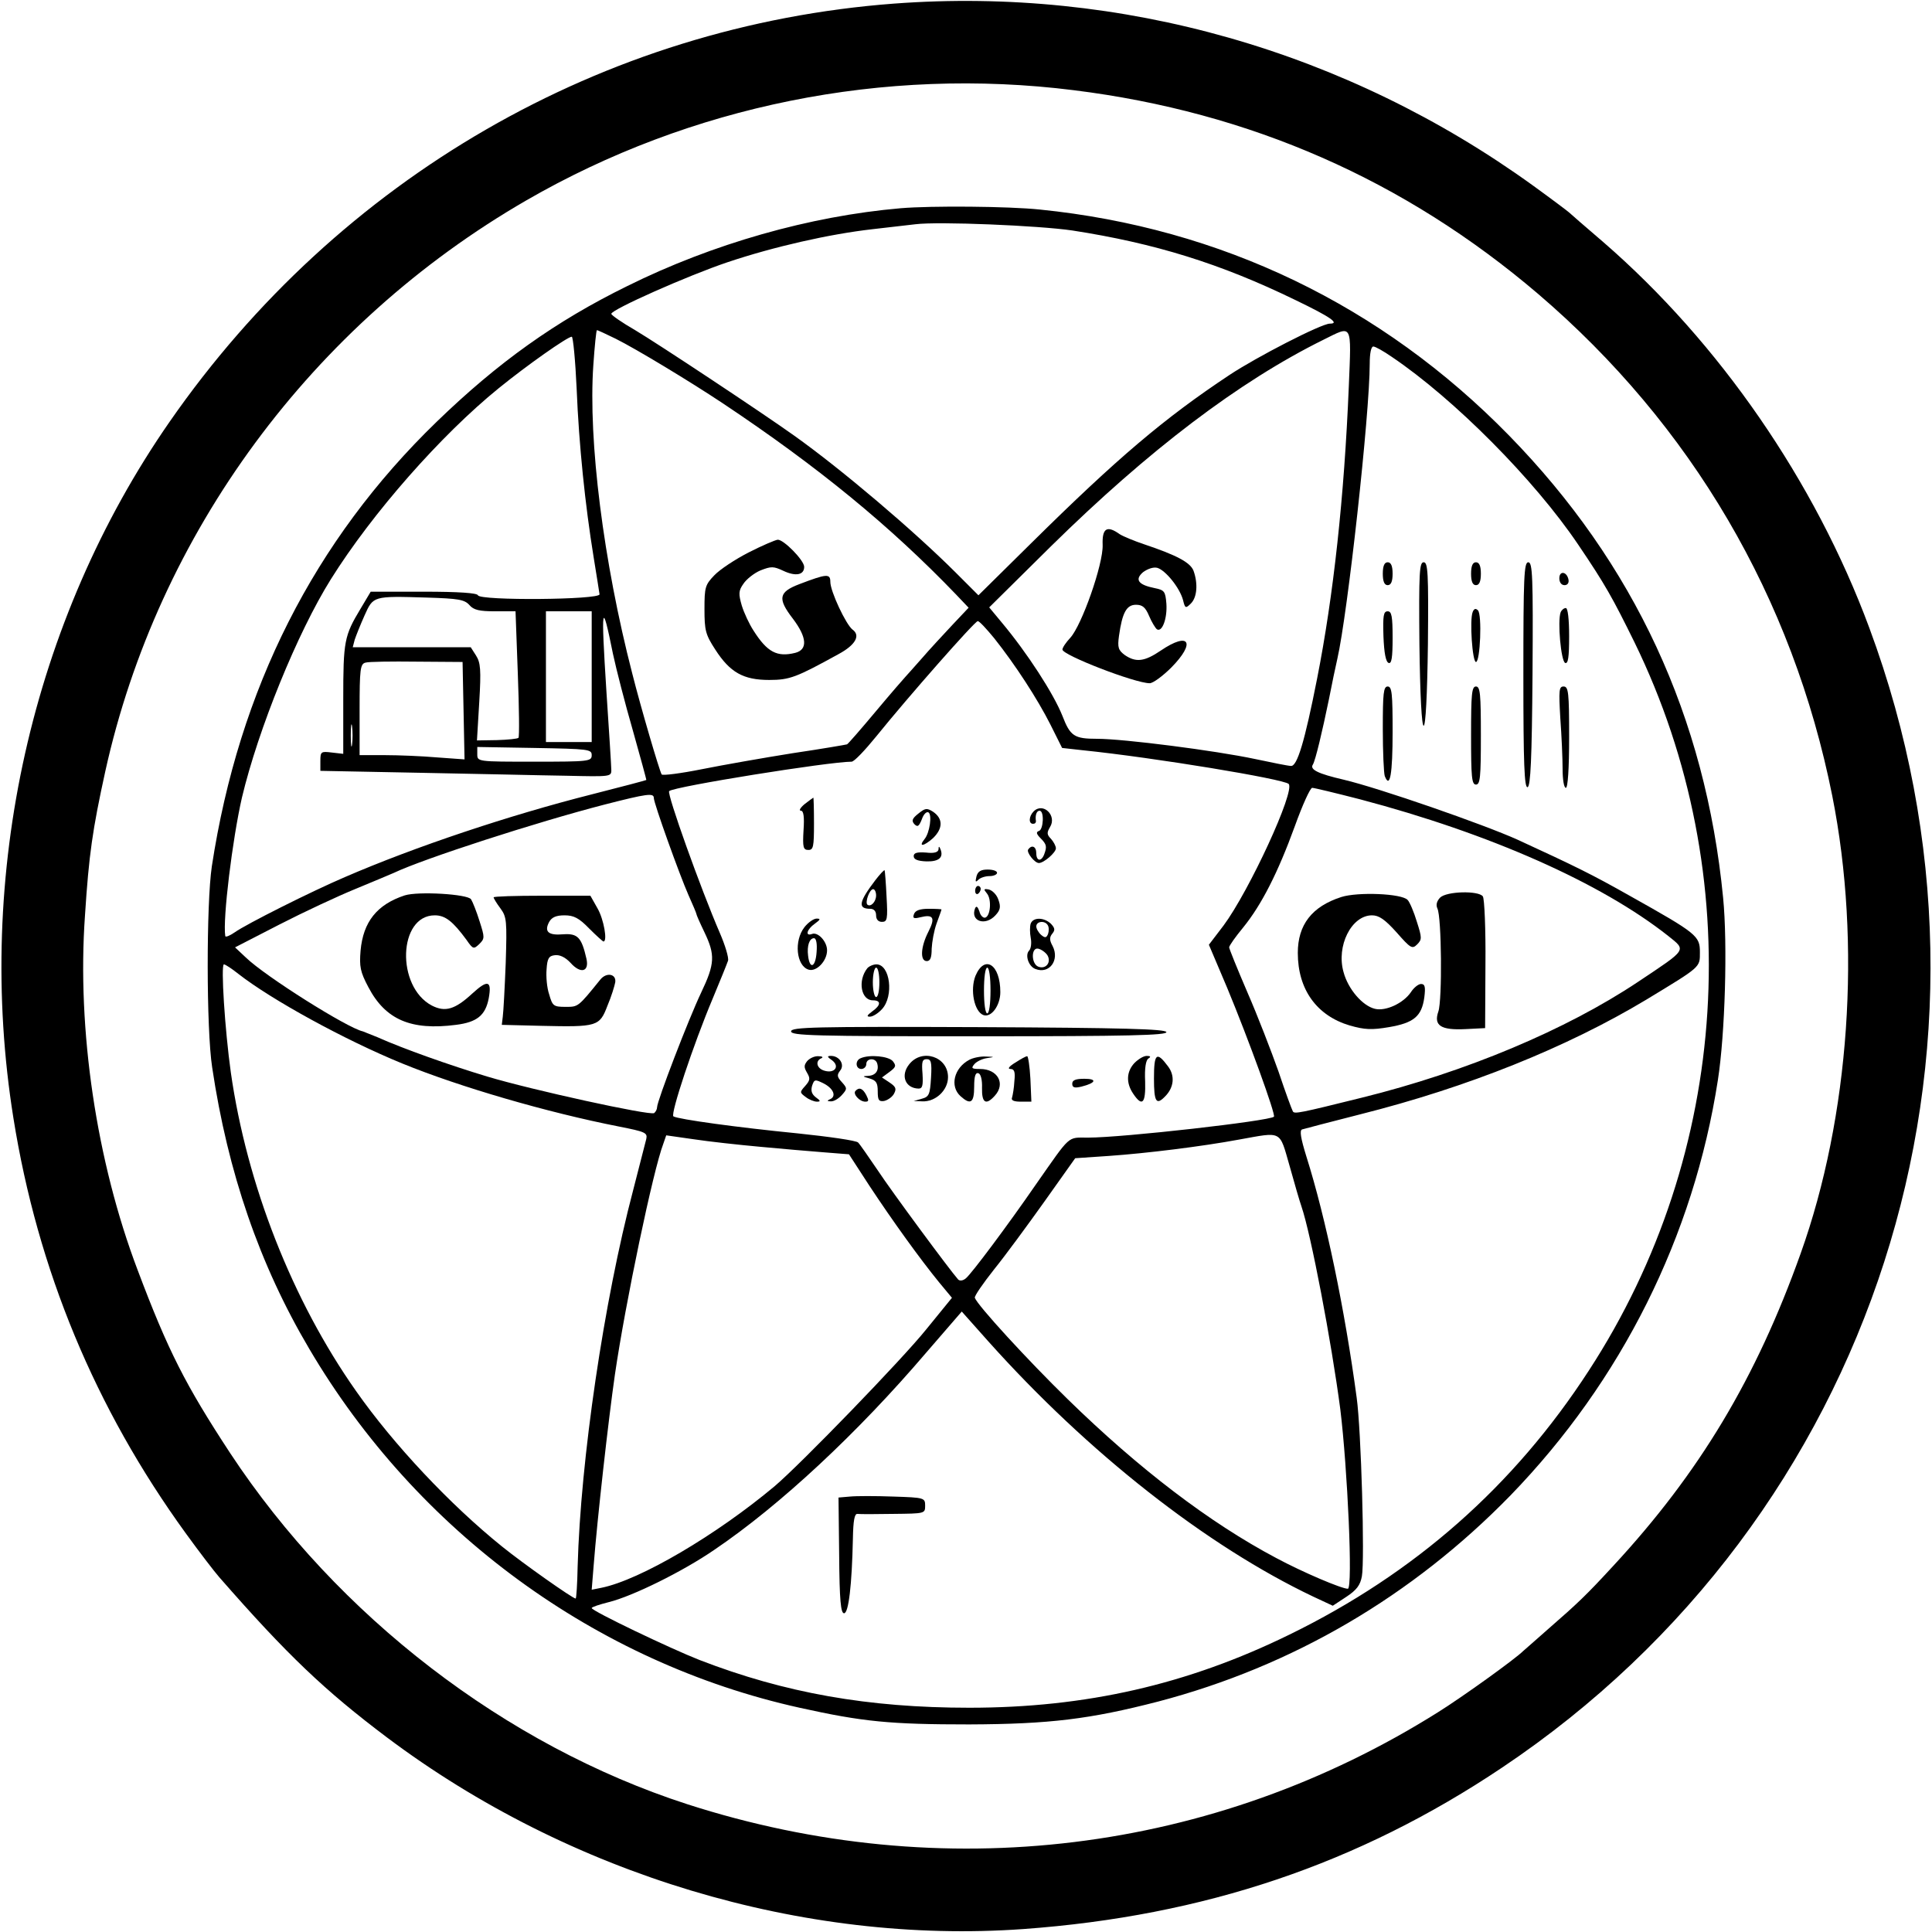 <?xml version="1.0" standalone="no"?>
<!DOCTYPE svg PUBLIC "-//W3C//DTD SVG 20010904//EN"
 "http://www.w3.org/TR/2001/REC-SVG-20010904/DTD/svg10.dtd">
<svg version="1.0" xmlns="http://www.w3.org/2000/svg"
 width="591pt" height="591pt" viewBox="0 0 591 591"
 preserveAspectRatio="xMidYMid meet">

<g transform="translate(0,591) scale(0.1,-0.1)"
fill="#000000" stroke="none">
<path d="M2735 5899 c-890 -67 -1698 -533 -2216 -1279 -423 -609 -597 -1387
-478 -2130 74 -464 250 -888 527 -1270 42 -58 88 -118 103 -135 208 -238 323
-347 513 -490 558 -419 1273 -634 1946 -586 553 40 1025 199 1465 494 1140
763 1602 2198 1123 3487 -166 448 -459 872 -813 1179 -55 47 -102 88 -105 91
-3 3 -52 40 -110 82 -570 412 -1260 609 -1955 557z m550 -265 c539 -67 1012
-275 1420 -623 469 -401 779 -929 900 -1536 90 -452 53 -981 -97 -1400 -136
-381 -309 -670 -573 -955 -82 -89 -107 -113 -200 -194 -38 -34 -72 -63 -75
-66 -25 -25 -185 -140 -260 -187 -688 -433 -1517 -534 -2298 -282 -556 180
-1069 575 -1398 1074 -137 209 -190 313 -283 560 -126 332 -186 735 -161 1085
12 186 23 262 62 440 161 729 632 1368 1288 1747 502 290 1094 410 1675 337z"/>
<path d="M2755 5273 c-278 -24 -576 -109 -836 -238 -220 -108 -396 -234 -583
-415 -375 -363 -605 -817 -688 -1360 -17 -114 -17 -498 1 -615 48 -322 145
-604 297 -861 329 -559 877 -960 1500 -1098 194 -43 277 -51 519 -51 246 1
369 16 578 70 411 108 777 322 1078 631 339 350 560 792 634 1270 22 141 30
415 16 558 -54 553 -272 1022 -655 1414 -389 398 -881 635 -1435 691 -95 10
-332 12 -426 4z m525 -68 c252 -39 453 -101 683 -213 108 -52 136 -72 105 -72
-26 0 -224 -102 -307 -157 -199 -132 -343 -254 -607 -515 l-161 -159 -69 69
c-127 127 -348 315 -494 419 -95 68 -418 282 -487 323 -40 23 -73 46 -73 50 0
13 234 117 356 158 140 47 311 86 444 101 52 6 111 13 130 15 71 9 378 -4 480
-19z m-1397 -331 c64 -32 226 -130 327 -197 294 -196 513 -376 714 -585 l39
-41 -50 -53 c-27 -29 -70 -75 -94 -103 -24 -27 -46 -52 -49 -55 -3 -3 -44 -50
-90 -105 -46 -55 -86 -101 -89 -102 -3 -1 -78 -14 -166 -27 -88 -14 -213 -36
-278 -49 -65 -13 -120 -20 -123 -16 -7 12 -63 202 -90 309 -88 341 -135 712
-119 943 4 59 9 107 11 107 3 0 28 -12 57 -26z m2243 -146 c-14 -339 -47 -641
-97 -894 -38 -193 -61 -269 -80 -267 -8 0 -57 10 -109 21 -122 26 -403 62
-484 62 -70 0 -82 8 -106 70 -27 68 -108 193 -185 285 l-39 47 189 187 c299
294 575 504 834 632 89 44 85 53 77 -143z m-2362 -8 c7 -172 26 -355 52 -515
9 -55 17 -106 18 -113 1 -17 -366 -20 -372 -3 -2 7 -58 11 -166 11 l-162 0
-31 -52 c-50 -83 -53 -99 -53 -277 l0 -167 -35 4 c-33 4 -35 3 -35 -26 l0 -30
308 -6 c169 -3 369 -8 445 -9 133 -3 137 -3 137 17 0 12 -7 120 -15 241 -17
267 -14 284 20 115 10 -47 37 -152 61 -235 23 -82 42 -151 41 -151 -1 -1 -76
-21 -167 -44 -253 -64 -540 -160 -755 -253 -103 -44 -302 -144 -337 -169 -16
-11 -29 -16 -29 -11 -8 52 22 296 51 423 50 210 170 505 272 668 127 203 338
442 513 584 86 70 211 158 224 158 4 0 11 -72 15 -160z m2494 98 c191 -129
436 -376 569 -573 84 -124 106 -164 173 -300 347 -711 294 -1562 -140 -2228
-229 -353 -532 -620 -915 -807 -312 -153 -623 -224 -980 -224 -309 0 -564 45
-825 146 -87 34 -330 150 -330 159 0 3 24 11 52 18 73 18 227 94 323 160 201
136 439 358 648 603 l109 126 81 -91 c305 -341 668 -626 994 -781 l60 -28 41
27 c32 21 43 36 48 63 9 49 -2 447 -16 547 -36 268 -94 548 -154 738 -17 55
-21 79 -13 82 7 2 86 23 177 46 330 83 633 205 876 351 168 102 164 98 164
145 0 50 -8 57 -215 173 -115 65 -166 90 -342 171 -104 47 -423 158 -533 184
-78 18 -104 31 -94 46 8 13 29 102 49 199 9 47 21 103 26 125 31 135 99 747
99 903 0 30 4 52 11 52 6 0 31 -14 57 -32z m-2822 -759 c13 -15 30 -19 79 -19
l62 0 7 -191 c4 -105 5 -193 2 -196 -3 -3 -32 -6 -66 -7 l-61 -1 7 117 c6 100
4 121 -10 143 l-16 25 -181 0 -180 0 6 23 c4 12 17 45 30 74 27 60 25 60 191
55 96 -3 115 -6 130 -23z m374 -219 l0 -200 -70 0 -70 0 0 200 0 200 70 0 70
0 0 -200z m1231 118 c66 -83 133 -187 172 -264 l36 -72 63 -7 c223 -23 614
-88 630 -103 21 -21 -121 -328 -199 -433 l-45 -59 56 -132 c66 -159 149 -388
143 -394 -13 -13 -462 -64 -569 -64 -64 0 -51 11 -159 -143 -89 -129 -197
-273 -214 -287 -9 -8 -19 -9 -24 -4 -25 28 -204 270 -246 334 -28 41 -54 79
-60 85 -5 6 -89 18 -185 28 -183 18 -365 43 -380 52 -10 6 61 220 120 360 23
55 44 107 47 116 3 9 -9 48 -25 85 -58 134 -163 427 -155 434 15 14 489 90
558 90 8 0 41 35 76 78 96 119 301 352 310 352 5 0 27 -24 50 -52z m-1623
-222 l3 -149 -83 6 c-46 4 -118 7 -160 7 l-78 0 0 139 c0 124 2 140 18 144 9
3 80 4 157 3 l140 -1 3 -149z m-341 -103 c-2 -16 -4 -3 -4 27 0 30 2 43 4 28
2 -16 2 -40 0 -55z m733 -33 c0 -19 -8 -20 -175 -20 -175 0 -175 0 -175 23 l0
22 175 -3 c166 -3 175 -4 175 -22z m2350 -135 c398 -105 738 -256 943 -418 56
-45 60 -39 -93 -141 -219 -146 -525 -275 -845 -354 -189 -47 -205 -50 -210
-42 -3 5 -23 59 -44 122 -22 62 -64 171 -95 242 -31 72 -56 134 -56 138 0 5
19 32 43 61 56 69 106 167 158 310 23 64 47 117 53 117 6 0 72 -16 146 -35z
m-2160 4 c0 -16 79 -236 106 -297 13 -29 24 -55 24 -57 0 -3 11 -28 25 -57 33
-69 32 -96 -10 -184 -39 -82 -135 -332 -135 -351 0 -6 -4 -14 -9 -18 -14 -8
-375 71 -511 112 -113 34 -257 85 -335 120 -22 9 -42 17 -45 18 -47 10 -298
168 -358 226 l-33 31 136 70 c74 38 179 87 233 109 53 22 106 44 117 49 93 44
436 155 645 209 129 33 150 36 150 20z m-1271 -538 c101 -79 325 -202 501
-274 176 -72 444 -150 663 -193 81 -16 88 -19 84 -38 -3 -12 -21 -82 -40 -156
-90 -341 -161 -826 -170 -1152 -1 -54 -4 -98 -6 -98 -9 0 -162 108 -225 159
-159 128 -332 312 -447 476 -195 277 -334 631 -383 975 -18 129 -31 330 -21
330 4 0 24 -13 44 -29z m1596 -529 c66 -6 154 -14 196 -17 l76 -6 63 -97 c72
-109 155 -224 213 -295 l39 -47 -79 -97 c-73 -91 -384 -412 -463 -479 -179
-150 -412 -287 -530 -311 l-30 -6 6 74 c11 142 45 445 65 584 32 219 117 625
148 706 l9 26 84 -12 c46 -7 137 -17 203 -23z m1620 -59 c15 -54 31 -109 36
-123 29 -84 92 -415 119 -621 22 -179 39 -549 23 -549 -19 0 -137 50 -219 94
-204 108 -420 273 -637 485 -124 121 -277 288 -285 311 -2 5 25 44 59 87 34
42 103 136 155 209 l93 131 103 7 c115 8 285 29 398 50 134 24 123 30 155 -81z"/>
<path d="M2290 4220 c-41 -21 -88 -52 -105 -70 -28 -29 -30 -37 -30 -103 0
-65 3 -78 33 -124 45 -70 86 -93 165 -93 63 0 83 8 212 79 52 28 68 57 43 75
-20 15 -68 117 -68 146 0 26 -11 25 -95 -7 -63 -24 -67 -44 -20 -105 44 -58
46 -95 8 -105 -56 -14 -86 2 -128 68 -13 20 -29 54 -36 77 -10 35 -10 45 5 66
9 14 33 33 52 41 33 13 40 13 70 -1 38 -18 64 -13 64 12 0 20 -63 84 -81 83
-8 -1 -48 -18 -89 -39z"/>
<path d="M3373 4243 c2 -59 -64 -246 -99 -284 -13 -14 -24 -30 -24 -36 0 -17
222 -103 267 -103 10 0 40 22 66 48 76 77 55 111 -32 52 -50 -34 -76 -37 -110
-14 -20 15 -23 23 -18 59 10 71 23 95 52 95 20 0 29 -8 40 -34 8 -19 19 -37
24 -41 16 -10 32 33 29 78 -3 38 -6 42 -36 48 -50 10 -62 26 -35 49 14 10 31
16 43 13 25 -7 69 -61 79 -99 6 -25 8 -26 24 -10 19 19 22 61 8 100 -10 26
-53 48 -151 81 -30 10 -64 24 -75 31 -39 28 -54 18 -52 -33z"/>
<path d="M4230 4155 c0 -24 5 -35 15 -35 10 0 15 11 15 35 0 24 -5 35 -15 35
-10 0 -15 -11 -15 -35z"/>
<path d="M4342 3940 c2 -158 7 -250 13 -250 6 0 11 92 13 250 2 219 0 250 -13
250 -13 0 -15 -31 -13 -250z"/>
<path d="M4500 4155 c0 -24 5 -35 15 -35 10 0 15 11 15 35 0 24 -5 35 -15 35
-10 0 -15 -11 -15 -35z"/>
<path d="M4660 3844 c0 -272 3 -345 13 -342 9 4 13 84 15 346 2 300 0 342 -13
342 -13 0 -15 -44 -15 -346z"/>
<path d="M4770 4141 c0 -12 6 -21 16 -21 9 0 14 7 12 17 -5 25 -28 28 -28 4z"/>
<path d="M4505 4038 c-10 -24 -1 -153 10 -153 13 0 19 145 6 158 -7 7 -12 5
-16 -5z"/>
<path d="M4774 4037 c-10 -27 1 -150 14 -155 9 -3 12 18 12 82 0 52 -4 86 -10
86 -6 0 -13 -6 -16 -13z"/>
<path d="M4232 3963 c2 -50 7 -78 16 -81 9 -3 12 17 12 77 0 66 -3 81 -15 81
-13 0 -15 -13 -13 -77z"/>
<path d="M4230 3681 c0 -71 3 -136 6 -145 16 -41 24 7 24 135 0 117 -2 139
-15 139 -13 0 -15 -21 -15 -129z"/>
<path d="M4500 3660 c0 -127 2 -150 15 -150 13 0 15 23 15 150 0 127 -2 150
-15 150 -13 0 -15 -23 -15 -150z"/>
<path d="M4773 3713 c4 -54 7 -124 7 -155 0 -32 4 -58 10 -58 6 0 10 58 10
155 0 137 -2 155 -17 155 -14 0 -15 -11 -10 -97z"/>
<path d="M2600 1332 l-35 -3 2 -177 c1 -138 5 -177 15 -177 14 0 24 87 27 228
1 56 5 77 14 76 6 -1 56 -1 110 0 96 1 97 1 97 25 0 24 -2 25 -97 28 -54 2
-114 2 -133 0z"/>
<path d="M2461 3450 c-13 -11 -18 -20 -11 -20 8 0 11 -18 8 -60 -3 -52 -1 -60
15 -60 15 0 17 10 17 80 0 44 -1 80 -2 80 -2 -1 -14 -10 -27 -20z"/>
<path d="M2809 3421 c-19 -15 -21 -22 -12 -32 10 -10 14 -7 23 15 5 15 14 24
20 21 12 -7 4 -63 -12 -82 -20 -25 -2 -22 26 3 31 30 31 60 0 81 -19 12 -24
11 -45 -6z"/>
<path d="M3162 3428 c-15 -15 -16 -38 -2 -38 6 0 9 3 9 8 -3 18 2 32 11 32 15
0 12 -58 -2 -62 -9 -3 -8 -9 5 -22 19 -19 20 -26 11 -50 -9 -23 -24 -20 -24 4
0 21 -14 27 -25 11 -5 -9 20 -41 33 -41 15 0 52 32 52 45 0 7 -7 20 -15 29
-13 13 -13 19 -3 36 22 35 -21 77 -50 48z"/>
<path d="M2871 3312 c-1 -9 -13 -13 -38 -10 -28 2 -38 -1 -38 -11 0 -10 12
-15 39 -16 38 -1 53 12 43 37 -4 10 -6 10 -6 0z"/>
<path d="M2678 3218 c-51 -67 -55 -88 -16 -88 11 0 18 -7 18 -20 0 -13 7 -20
18 -20 16 0 18 8 14 77 -2 43 -5 79 -6 81 -2 1 -14 -12 -28 -30z m2 -47 c0
-20 -17 -37 -27 -28 -7 8 7 47 18 47 5 0 9 -9 9 -19z"/>
<path d="M2987 3229 c-4 -17 -3 -19 6 -10 6 6 21 11 34 11 13 0 23 5 23 10 0
6 -13 10 -29 10 -21 0 -30 -6 -34 -21z"/>
<path d="M2983 3185 c0 -8 4 -12 9 -9 4 3 8 9 8 15 0 5 -4 9 -8 9 -5 0 -9 -7
-9 -15z"/>
<path d="M3019 3177 c15 -18 11 -69 -5 -74 -6 -2 -15 6 -18 19 -5 14 -9 18
-13 10 -16 -40 31 -56 62 -22 15 16 17 26 9 48 -5 15 -18 28 -29 31 -16 3 -17
1 -6 -12z"/>
<path d="M2796 3114 c-5 -13 -1 -15 19 -10 40 10 47 -1 25 -44 -24 -47 -26
-90 -5 -90 11 0 15 11 15 38 1 20 7 55 15 77 8 22 15 41 15 43 0 1 -18 2 -39
2 -27 0 -41 -5 -45 -16z"/>
<path d="M2461 3074 c-33 -42 -25 -118 12 -130 24 -8 57 26 57 59 0 27 -28 57
-46 50 -22 -8 -16 14 8 31 18 13 19 16 6 16 -9 0 -26 -12 -37 -26z m37 -76
c-3 -47 -21 -55 -26 -12 -4 31 4 54 18 54 7 0 10 -17 8 -42z"/>
<path d="M3153 3085 c-3 -9 -3 -28 0 -44 3 -15 1 -33 -5 -39 -13 -13 -2 -48
19 -56 43 -17 75 27 53 70 -10 18 -10 27 -1 38 9 11 8 17 -4 30 -21 20 -54 21
-62 1z m52 -5 c4 -6 4 -18 1 -27 -5 -12 -9 -13 -21 -3 -8 7 -15 19 -15 26 0
16 26 19 35 4z m-1 -92 c13 -22 -5 -44 -28 -35 -22 9 -22 60 0 55 9 -2 22 -11
28 -20z"/>
<path d="M2653 2948 c-30 -38 -19 -98 17 -98 26 0 25 -15 -2 -34 -16 -12 -18
-16 -7 -16 9 0 25 10 37 23 37 40 25 137 -17 137 -10 0 -23 -6 -28 -12z m37
-43 c0 -25 -4 -45 -10 -45 -5 0 -10 20 -10 45 0 25 5 45 10 45 6 0 10 -20 10
-45z"/>
<path d="M2984 2925 c-17 -43 -4 -109 24 -120 24 -9 52 29 52 70 0 85 -48 116
-76 50z m46 -45 c0 -40 -4 -70 -10 -70 -6 0 -10 30 -10 70 0 40 4 70 10 70 6
0 10 -30 10 -70z"/>
<path d="M2420 2755 c0 -13 69 -15 576 -15 456 0 575 3 572 13 -4 9 -130 13
-576 15 -504 2 -572 0 -572 -13z"/>
<path d="M2469 2664 c-10 -13 -10 -19 0 -36 10 -17 9 -23 -6 -40 -17 -19 -17
-20 2 -34 10 -8 26 -14 34 -14 12 0 11 3 -3 13 -13 10 -16 20 -12 35 7 21 9
21 37 7 30 -16 38 -40 17 -48 -9 -4 -7 -6 3 -6 9 -1 24 8 34 19 17 19 17 21 0
40 -15 16 -15 22 -5 35 15 18 -2 45 -28 45 -13 0 -12 -3 4 -14 24 -19 6 -41
-25 -31 -23 7 -28 30 -8 38 6 3 2 6 -9 6 -12 1 -27 -6 -35 -15z"/>
<path d="M2633 2673 c-18 -7 -16 -33 2 -33 8 0 15 7 15 15 0 18 27 20 33 3 7
-22 -4 -38 -27 -39 -19 -1 -18 -2 4 -8 20 -6 25 -13 25 -39 0 -27 3 -32 19
-30 10 2 24 11 30 21 9 16 7 22 -12 35 l-24 16 23 17 c20 15 21 19 10 33 -13
15 -70 21 -98 9z"/>
<path d="M2781 2654 c-27 -34 -12 -73 29 -74 12 0 14 10 12 45 -3 37 -1 45 13
45 13 0 16 -9 13 -57 -3 -51 -6 -58 -28 -64 l-25 -7 26 -1 c41 -2 79 34 79 74
0 63 -80 89 -119 39z"/>
<path d="M2965 2668 c-47 -25 -60 -81 -27 -111 31 -28 42 -21 42 29 0 32 4 44
13 41 7 -2 12 -20 11 -45 -1 -46 12 -54 39 -24 34 37 9 82 -45 82 -25 0 -28 2
-18 14 6 8 24 17 38 19 26 4 26 4 -3 5 -16 1 -39 -4 -50 -10z"/>
<path d="M3105 2659 c-18 -11 -24 -19 -14 -19 12 0 15 -9 12 -37 -1 -21 -5
-43 -7 -50 -4 -9 5 -13 27 -13 l32 0 -3 70 c-2 38 -7 70 -10 69 -4 0 -20 -9
-37 -20z"/>
<path d="M3470 2658 c-24 -26 -26 -60 -4 -93 28 -42 39 -31 37 37 -2 40 2 65
10 70 8 5 7 8 -5 8 -10 0 -26 -10 -38 -22z"/>
<path d="M3530 2611 c0 -72 7 -83 34 -55 27 27 31 63 9 92 -35 47 -43 40 -43
-37z"/>
<path d="M3280 2595 c0 -12 7 -14 28 -9 44 11 50 24 9 24 -26 0 -37 -4 -37
-15z"/>
<path d="M2617 2573 c-9 -9 12 -33 30 -33 11 0 11 4 3 20 -11 21 -22 25 -33
13z"/>
<path d="M4103 3166 c-90 -29 -133 -85 -133 -171 0 -112 58 -192 159 -222 46
-13 67 -14 120 -5 76 13 100 33 108 91 4 32 2 41 -10 41 -8 0 -22 -11 -31 -25
-23 -34 -77 -59 -110 -51 -38 9 -82 60 -96 112 -23 80 24 174 87 174 21 0 39
-12 75 -52 43 -49 48 -52 63 -37 15 15 15 20 -1 70 -9 30 -22 60 -28 66 -18
20 -153 25 -203 9z"/>
<path d="M4405 3164 c-10 -11 -13 -22 -8 -33 13 -26 15 -280 3 -315 -15 -43 7
-58 84 -54 l59 3 1 195 c1 107 -3 201 -8 208 -13 18 -111 16 -131 -4z"/>
<path d="M1238 3171 c-85 -28 -127 -81 -135 -169 -4 -49 -1 -65 24 -112 52
-99 130 -133 268 -115 64 8 90 29 100 81 10 55 -3 58 -50 15 -53 -49 -83 -58
-124 -37 -110 58 -103 276 9 276 32 0 55 -18 97 -75 20 -29 22 -29 39 -13 17
17 17 20 1 70 -9 29 -21 59 -26 67 -10 16 -162 25 -203 12z"/>
<path d="M1510 3165 c0 -3 9 -18 21 -34 19 -26 20 -38 16 -167 -3 -76 -7 -150
-9 -164 l-3 -25 120 -3 c172 -4 179 -2 203 61 12 28 22 61 24 72 4 26 -27 32
-46 8 -68 -84 -67 -83 -106 -83 -37 0 -40 3 -50 38 -7 20 -10 55 -8 77 2 33 7
41 25 43 15 2 32 -6 48 -23 31 -35 58 -28 49 12 -15 66 -27 78 -71 75 -46 -4
-59 8 -43 38 8 14 21 20 47 20 28 0 44 -8 75 -40 22 -22 42 -40 44 -40 13 0 1
68 -18 101 l-22 39 -148 0 c-81 0 -148 -2 -148 -5z"/>
</g>
</svg>
